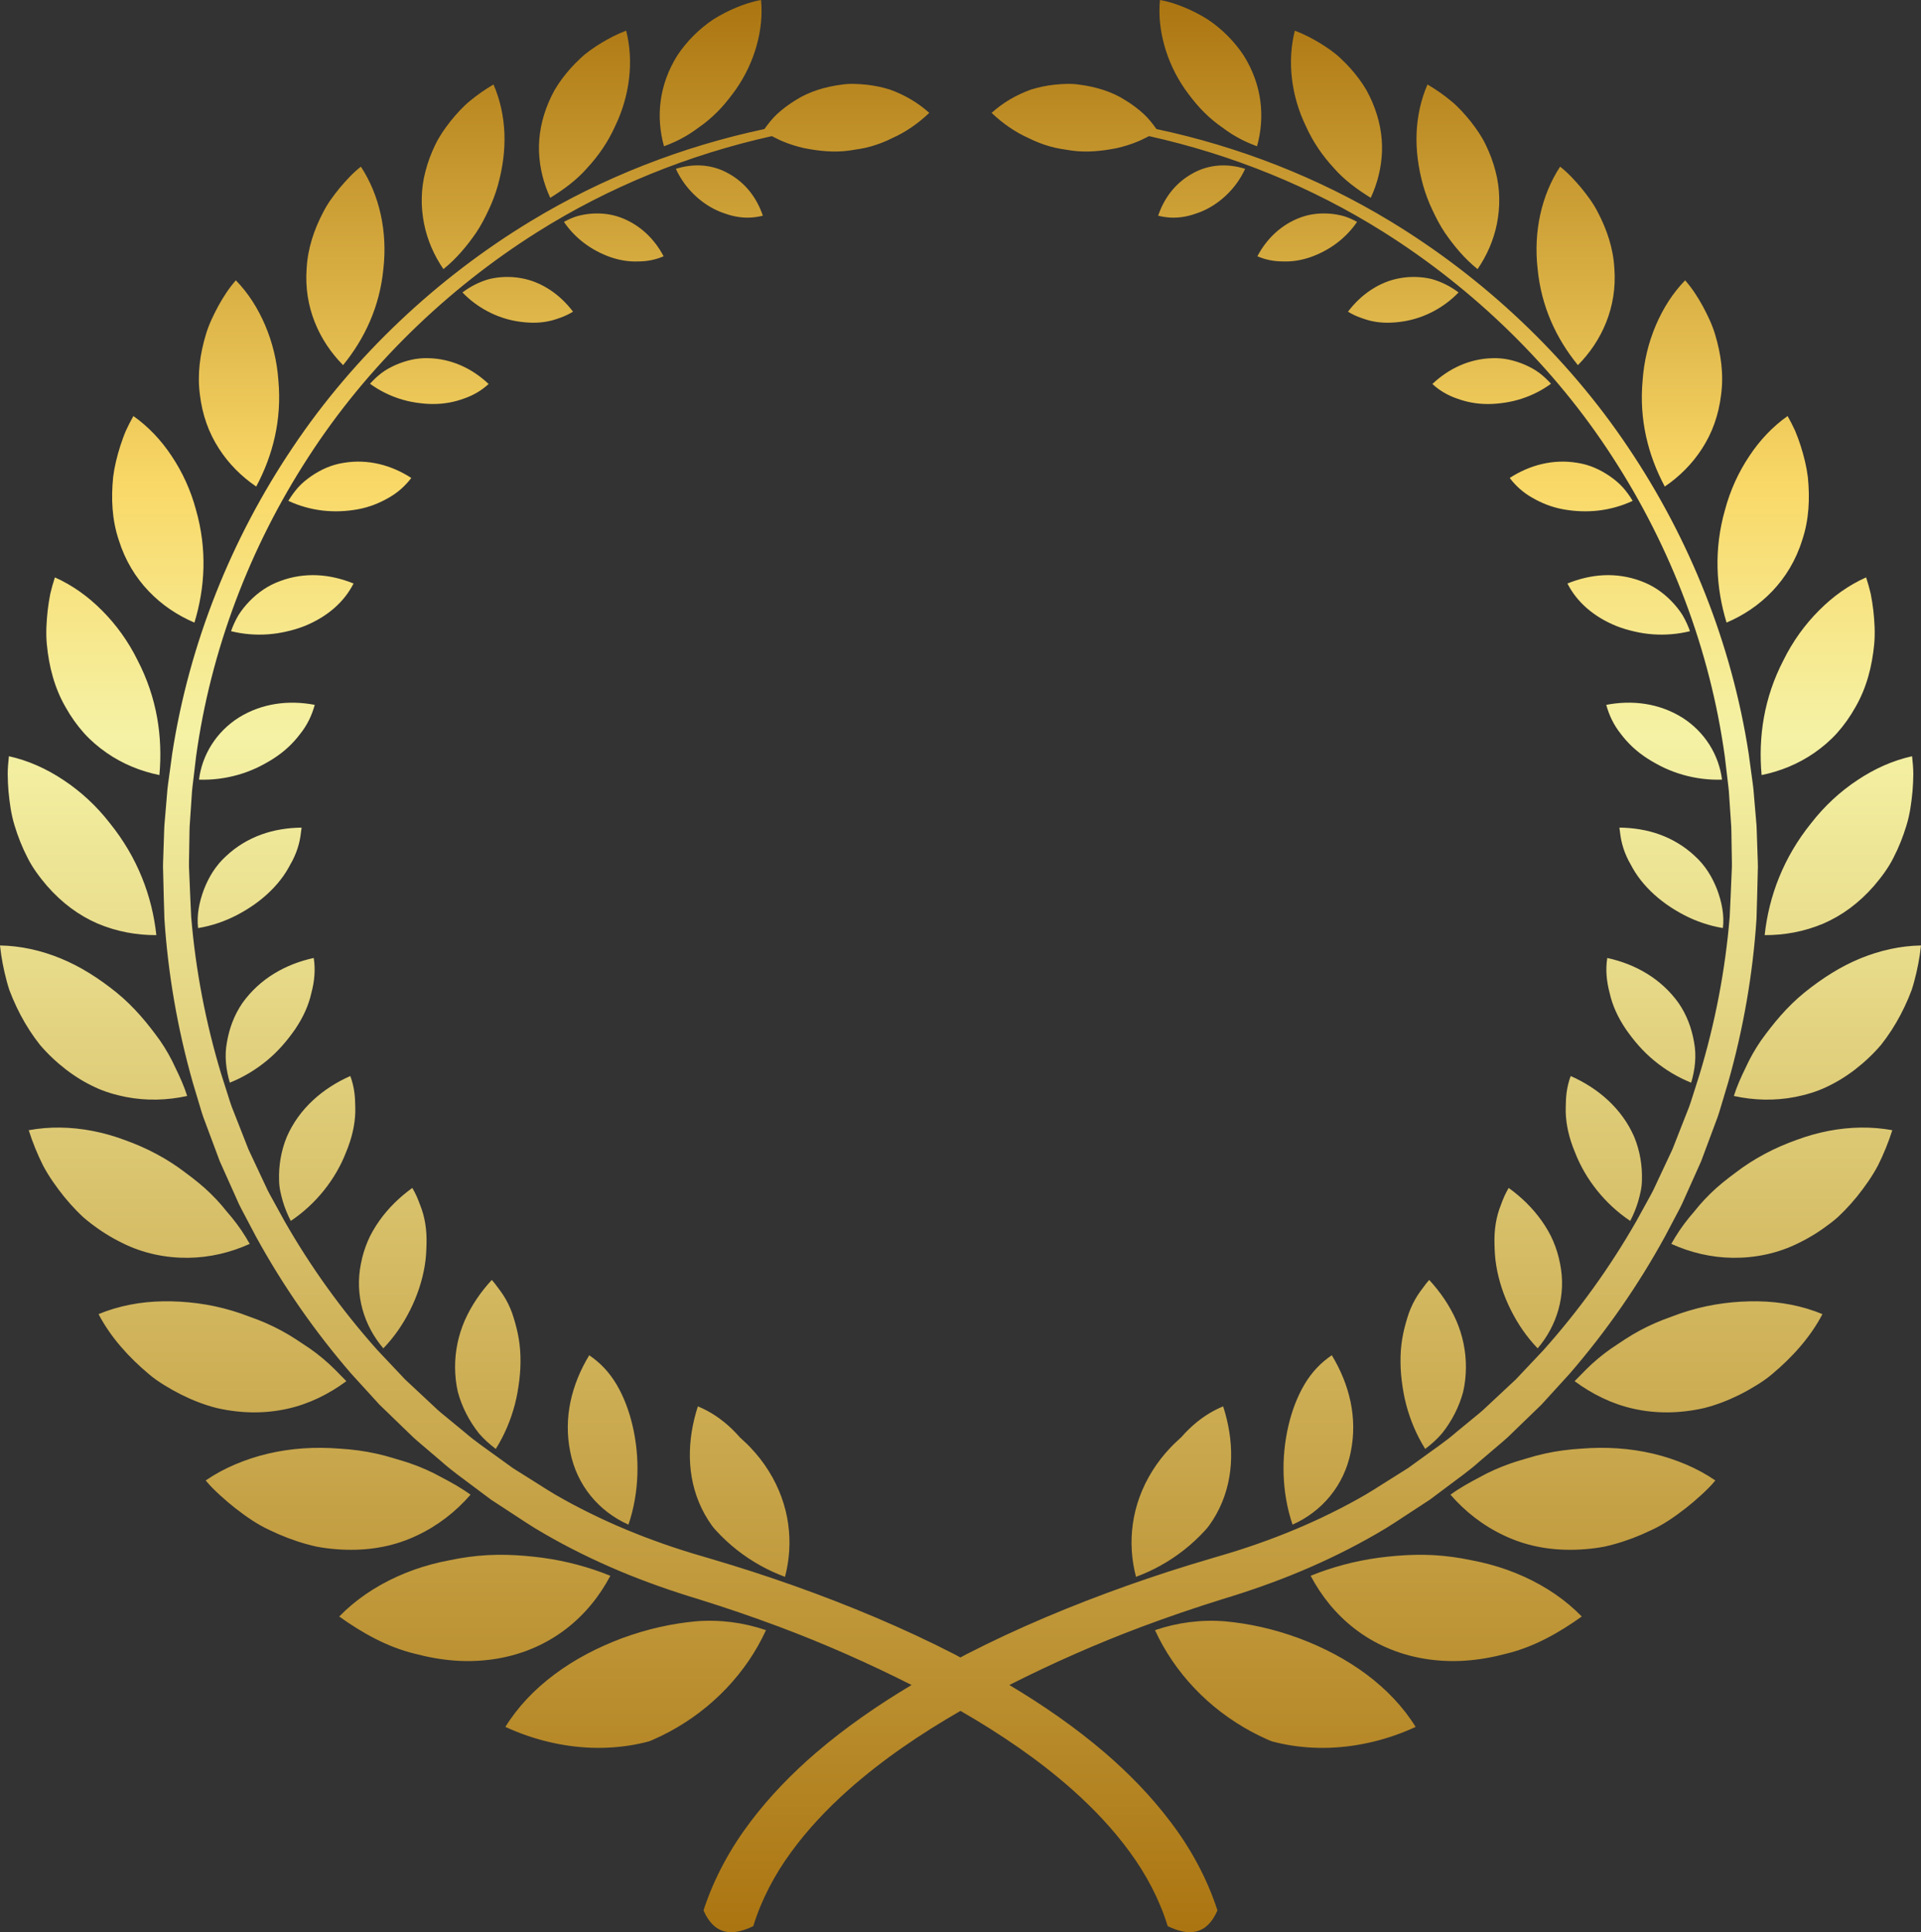 <?xml version="1.0" encoding="UTF-8"?> <svg xmlns="http://www.w3.org/2000/svg" width="350" height="352" viewBox="0 0 350 352" fill="none"><rect x="0" y="0" width="350" height="352" fill="#333333" stroke="none"/><path d="M213.284 331.91C216.85 336.617 219.878 342.044 221.817 348.027C219.86 352.515 216.635 352.783 212.751 350.892C211.261 346.044 208.848 341.483 205.829 337.374C202.822 333.25 199.283 329.518 195.464 326.11C189.215 320.557 182.252 315.861 174.998 311.677C167.743 315.861 160.78 320.557 154.532 326.11C150.713 329.518 147.173 333.25 144.166 337.374C141.148 341.483 138.734 346.044 137.244 350.892C133.36 352.783 130.136 352.515 128.179 348.027C130.119 342.042 133.145 336.617 136.711 331.91C140.275 327.18 144.326 323.065 148.582 319.384C154.131 314.616 160.03 310.584 166.084 306.962C158.222 302.987 150.15 299.42 141.891 296.328C137.073 294.528 132.205 292.865 127.291 291.336C122.378 289.851 117.551 288.165 112.838 286.179C108.128 284.199 103.539 281.937 99.127 279.382C96.905 278.132 94.806 276.672 92.663 275.291L89.461 273.197L86.398 270.906C84.368 269.363 82.271 267.91 80.375 266.199L77.466 263.721C76.502 262.889 75.503 262.095 74.612 261.184L69.123 255.875L63.98 250.236C57.328 242.541 51.504 234.156 46.631 225.262L44.855 221.897C44.27 220.772 43.639 219.67 43.154 218.498L40.045 211.562L37.391 204.444C36.917 203.268 36.57 202.051 36.211 200.837L35.122 197.201C32.36 187.469 30.614 177.462 29.955 167.381C29.858 164.857 29.819 162.332 29.748 159.81L29.7 157.918C29.695 157.288 29.735 156.657 29.751 156.027L29.878 152.243C29.903 151.613 29.911 150.982 29.952 150.353L30.112 148.468L30.43 144.698C30.507 143.439 30.718 142.193 30.88 140.944L31.39 137.198C34.483 117.264 42.132 98.13 53.366 81.459C58.964 73.105 65.532 65.415 72.826 58.508C80.117 51.598 88.141 45.472 96.722 40.273C109.842 32.321 124.308 26.689 139.275 23.509C139.972 22.547 140.709 21.584 141.585 20.776C142.608 19.84 143.74 18.989 144.967 18.243C147.41 16.686 150.276 15.819 153.333 15.418C154.858 15.191 156.382 15.284 157.853 15.428C159.328 15.592 160.755 15.882 162.114 16.312C164.84 17.285 167.288 18.737 169.312 20.563C167.285 22.495 165.013 24.068 162.557 25.166C161.332 25.772 160.062 26.283 158.746 26.654C157.432 27.046 156.064 27.224 154.667 27.439C151.871 27.811 149.117 27.504 146.481 26.98C145.16 26.688 143.856 26.269 142.583 25.739C141.908 25.462 141.275 25.11 140.624 24.799C125.518 28.161 110.997 34.026 97.944 42.247C89.597 47.504 81.826 53.65 74.802 60.539C67.775 67.426 61.485 75.054 56.162 83.301C45.482 99.759 38.383 118.482 35.722 137.835L35.292 141.471C35.156 142.684 34.971 143.891 34.92 145.112L34.674 148.764L34.55 150.59C34.522 151.199 34.525 151.811 34.511 152.42L34.45 156.079C34.446 156.69 34.414 157.3 34.432 157.909L34.511 159.737C34.623 162.174 34.701 164.613 34.834 167.045C35.64 176.767 37.492 186.37 40.305 195.675L41.411 199.15C41.775 200.309 42.126 201.474 42.603 202.594L45.267 209.38L48.363 215.98C48.845 217.097 49.472 218.14 50.05 219.209L51.806 222.402C56.62 230.839 62.327 238.757 68.799 245.994L73.796 251.289L79.116 256.258C79.977 257.113 80.944 257.85 81.876 258.627L84.686 260.938C86.513 262.537 88.538 263.882 90.491 265.316L93.438 267.447L96.516 269.38C98.572 270.657 100.6 272.02 102.688 273.145C106.862 275.466 111.207 277.517 115.679 279.306C117.915 280.202 120.183 281.032 122.475 281.804C123.621 282.188 124.773 282.56 125.933 282.914L129.521 283.977C134.604 285.469 139.631 287.094 144.62 288.865C154.591 292.416 164.416 296.494 173.978 301.4C174.317 301.575 174.651 301.772 174.988 301.949C175.327 301.772 175.66 301.575 175.999 301.4C185.561 296.494 195.387 292.416 205.357 288.865C210.345 287.093 215.373 285.469 220.456 283.977L224.045 282.914C225.204 282.56 226.357 282.188 227.503 281.804C229.797 281.034 232.064 280.202 234.299 279.306C238.771 277.517 243.116 275.466 247.29 273.145C249.378 272.02 251.406 270.657 253.462 269.38L256.541 267.447L259.486 265.316C261.439 263.883 263.465 262.537 265.292 260.938L268.102 258.627C269.034 257.85 270.001 257.113 270.863 256.258L276.182 251.289L281.179 245.994C287.652 238.759 293.358 230.839 298.172 222.402L299.928 219.209C300.506 218.14 301.133 217.097 301.615 215.98L304.711 209.38L307.375 202.594C307.852 201.474 308.204 200.309 308.568 199.15L309.673 195.675C312.486 186.369 314.338 176.765 315.144 167.045C315.278 164.613 315.354 162.174 315.467 159.737L315.547 157.909C315.562 157.298 315.533 156.688 315.528 156.079L315.467 152.42C315.453 151.809 315.458 151.199 315.428 150.59L315.304 148.764L315.058 145.112C315.007 143.891 314.82 142.684 314.687 141.471L314.256 137.835C311.595 118.482 304.496 99.759 293.816 83.301C288.495 75.054 282.203 67.426 275.176 60.539C268.152 53.65 260.382 47.502 252.034 42.247C238.981 34.025 224.46 28.16 209.355 24.799C208.703 25.11 208.07 25.462 207.395 25.739C206.12 26.268 204.819 26.686 203.497 26.98C200.863 27.506 198.107 27.811 195.311 27.439C193.915 27.224 192.546 27.046 191.232 26.654C189.917 26.282 188.646 25.772 187.421 25.166C184.965 24.066 182.694 22.495 180.666 20.563C182.69 18.737 185.138 17.285 187.866 16.312C189.225 15.882 190.652 15.593 192.126 15.428C193.597 15.284 195.123 15.191 196.648 15.418C199.704 15.819 202.57 16.686 205.013 18.243C206.24 18.989 207.374 19.84 208.395 20.776C209.271 21.583 210.008 22.545 210.704 23.509C225.673 26.688 240.138 32.321 253.258 40.273C261.839 45.472 269.864 51.598 277.156 58.508C284.449 65.415 291.017 73.105 296.616 81.459C307.849 98.13 315.498 117.264 318.59 137.198L319.1 140.944C319.262 142.195 319.471 143.44 319.549 144.698L319.87 148.468L320.03 150.353C320.07 150.982 320.076 151.614 320.103 152.243L320.23 156.027C320.246 156.657 320.286 157.288 320.282 157.918L320.233 159.81C320.162 162.332 320.125 164.859 320.028 167.381C319.369 177.464 317.623 187.469 314.861 197.201L313.772 200.837C313.413 202.051 313.066 203.268 312.592 204.444L309.938 211.562L306.829 218.498C306.344 219.67 305.713 220.772 305.128 221.897L303.352 225.262C298.479 234.156 292.655 242.541 286.002 250.236L280.86 255.875L275.371 261.184C274.48 262.095 273.481 262.889 272.517 263.721L269.608 266.199C267.712 267.908 265.616 269.363 263.585 270.906L260.522 273.197L257.32 275.291C255.177 276.674 253.076 278.133 250.855 279.382C246.442 281.937 241.853 284.199 237.143 286.179C232.431 288.165 227.603 289.851 222.692 291.336C217.778 292.867 212.909 294.528 208.092 296.328C199.835 299.42 191.763 302.987 183.9 306.962C189.954 310.584 195.855 314.616 201.402 319.384C205.66 323.065 209.711 327.18 213.273 331.91H213.284ZM139.565 296.971C135.498 295.581 131.144 295.008 126.823 295.358C124.703 295.552 122.414 295.902 120.162 296.416C117.908 296.917 115.633 297.598 113.362 298.43C104.313 301.798 96.624 307.27 92.074 314.595C97.07 316.905 102.446 318.199 107.702 318.394C110.331 318.484 112.933 318.307 115.455 317.855C116.085 317.742 116.712 317.607 117.331 317.462L118.256 317.229C118.525 317.136 118.75 317.028 119.001 316.922C119.977 316.495 120.954 316.018 121.929 315.499C129.721 311.328 135.986 304.775 139.563 296.969L139.565 296.971ZM111.205 287.068C107.294 285.479 103.175 284.377 98.846 283.782C94.483 283.218 90.058 282.987 85.364 283.636C84.193 283.794 83.033 283.996 81.891 284.239C80.77 284.451 79.672 284.695 78.587 284.989C76.419 285.571 74.32 286.321 72.322 287.228C68.327 289.042 64.728 291.477 61.805 294.486C66 297.488 70.552 300.04 75.523 301.25C77.99 301.902 80.419 302.344 82.938 302.525C85.505 302.709 88.059 302.584 90.534 302.17C95.495 301.332 99.715 299.38 103.152 296.734C106.592 294.086 109.251 290.757 111.204 287.068H111.205ZM75.995 279.715C79.823 277.917 83.069 275.353 85.731 272.294C84.079 271.089 82.272 270.09 80.45 269.128C78.654 268.131 76.752 267.284 74.749 266.59C73.755 266.234 72.701 265.955 71.689 265.642C70.676 265.327 69.639 265.053 68.579 264.819C66.458 264.35 64.239 264.043 61.937 263.907C57.421 263.549 53.035 263.824 48.856 264.813C46.776 265.301 44.754 265.962 42.844 266.777C40.953 267.578 39.153 268.551 37.478 269.699C38.259 270.669 39.157 271.534 40.073 272.376C40.989 273.218 41.938 274.023 42.911 274.787C44.872 276.304 46.877 277.714 49.127 278.745C51.338 279.816 53.616 280.685 55.922 281.319C56.499 281.478 57.078 281.622 57.656 281.751C58.244 281.87 58.85 281.955 59.447 282.038C60.647 282.194 61.847 282.29 63.044 282.321C67.837 282.45 72.13 281.565 75.996 279.715H75.995ZM52.343 256.644C56.269 255.785 59.953 253.957 63.106 251.612L61.021 249.491C60.32 248.79 59.584 248.12 58.818 247.478C58.051 246.837 57.252 246.226 56.42 245.645C55.591 245.064 54.708 244.528 53.879 243.958C52.182 242.849 50.357 241.865 48.408 241.016C47.435 240.59 46.427 240.2 45.396 239.842C44.406 239.456 43.384 239.104 42.334 238.79C38.15 237.526 33.786 237 29.686 237.067C25.602 237.127 21.606 237.887 17.956 239.399C20.181 243.661 23.508 247.294 27.098 250.306C27.984 251.068 28.963 251.739 29.972 252.357C30.973 252.98 31.998 253.553 33.04 254.073C35.131 255.11 37.273 255.948 39.503 256.51C44.073 257.551 48.396 257.527 52.344 256.644H52.343ZM34.273 229.139C38.237 229.096 42.014 228.177 45.497 226.605C44.567 224.929 43.487 223.334 42.258 221.827L41.316 220.71C41.017 220.33 40.709 219.957 40.392 219.588C39.759 218.852 39.087 218.14 38.38 217.449C36.977 216.064 35.374 214.793 33.727 213.583C32.124 212.355 30.375 211.228 28.484 210.218C26.599 209.207 24.633 208.365 22.683 207.668C20.78 206.956 18.836 206.407 16.88 206.029C12.969 205.273 9.008 205.197 5.234 205.896C5.936 208.104 6.808 210.259 7.839 212.313C8.918 214.35 10.27 216.246 11.692 218.017C12.411 218.902 13.165 219.748 13.95 220.553C14.342 220.956 14.743 221.348 15.151 221.729C15.574 222.104 16.023 222.459 16.468 222.809C18.261 224.199 20.167 225.403 22.166 226.385C26.106 228.382 30.322 229.181 34.275 229.141L34.273 229.139ZM12.016 194.837C13.729 196.154 15.501 197.223 17.301 198.057C19.073 198.899 21.041 199.462 22.912 199.835C26.698 200.574 30.479 200.452 34.102 199.655C33.547 197.886 32.774 196.18 31.951 194.499C31.182 192.805 30.255 191.162 29.169 189.581C26.901 186.437 24.456 183.436 21.215 180.798C17.937 178.166 14.624 176.059 11.041 174.593C7.469 173.129 3.723 172.3 0 172.24C0.239 174.452 0.655 176.647 1.235 178.779C1.382 179.31 1.532 179.84 1.706 180.364C1.902 180.884 2.109 181.4 2.325 181.912C2.759 182.933 3.233 183.93 3.745 184.902C4.771 186.845 5.956 188.676 7.288 190.355C8.708 192.016 10.304 193.519 12.014 194.837H12.016ZM2.664 150.412C3.276 152.437 4.057 154.392 5.009 156.233C5.917 158.073 7.214 159.799 8.56 161.376C11.313 164.532 14.429 166.805 17.819 168.263C21.274 169.719 24.888 170.371 28.485 170.356C27.715 163.234 25.066 156.229 20.021 149.969C17.608 146.852 14.739 144.204 11.596 142.123C8.483 140.047 5.149 138.546 1.627 137.765C1.512 138.83 1.404 139.896 1.403 140.965C1.409 142.035 1.457 143.104 1.549 144.165C1.756 146.289 2.029 148.384 2.664 150.41V150.412ZM11.944 128.818C12.925 130.574 14.047 132.143 15.281 133.525C16.521 134.908 17.951 136.117 19.416 137.138C22.368 139.184 25.643 140.506 29.045 141.197C29.659 134.298 28.648 127.181 25.062 120.276C23.378 116.86 21.172 113.801 18.597 111.226C16.07 108.67 13.182 106.602 10.002 105.187C9.685 106.167 9.396 107.157 9.165 108.159C8.965 109.171 8.805 110.188 8.686 111.209C8.467 113.254 8.341 115.289 8.525 117.32C8.909 121.39 9.915 125.298 11.944 128.82V128.818ZM35.425 113.419C37.372 107.028 37.759 100.086 35.713 92.894C34.766 89.343 33.251 86.034 31.298 83.115C29.406 80.232 27.045 77.727 24.302 75.792C23.817 76.653 23.367 77.533 22.954 78.428C22.565 79.335 22.231 80.269 21.926 81.206C21.329 83.086 20.853 84.99 20.612 86.923C20.226 90.838 20.397 94.697 21.649 98.414C23.951 105.79 29.288 110.814 35.424 113.42L35.425 113.419ZM39.871 81.69C41.673 84.502 44.009 86.816 46.682 88.637C49.715 82.954 51.38 76.467 50.719 69.28C50.469 65.757 49.637 62.363 48.312 59.256C46.989 56.155 45.234 53.395 42.972 51.065C41.722 52.489 40.684 54.088 39.776 55.744C38.881 57.41 38.063 59.09 37.522 60.895C36.436 64.499 35.925 68.182 36.422 71.911C36.867 75.609 38.036 78.858 39.873 81.688L39.871 81.69ZM69.851 48.971C70.624 42.221 69.149 35.528 65.752 30.364C64.315 31.472 63.089 32.837 61.92 34.209C60.779 35.614 59.699 37.043 58.885 38.66C57.211 41.85 56.079 45.236 55.874 48.841C55.322 55.939 58.152 62.124 62.509 66.518C66.43 61.712 69.185 55.876 69.851 48.971ZM80.79 49.026C83.118 47.163 85.075 44.837 86.794 42.328C87.642 41.057 88.37 39.655 89.034 38.225C89.709 36.81 90.278 35.303 90.729 33.711C91.609 30.493 92.024 27.341 91.9 24.249C91.772 21.155 91.113 18.143 89.912 15.393C88.413 16.27 86.983 17.267 85.651 18.365C84.314 19.454 83.149 20.766 82.072 22.094C81.014 23.453 80.039 24.832 79.298 26.389C78.546 27.932 77.946 29.537 77.522 31.188C76.646 34.456 76.666 37.765 77.265 40.767C77.87 43.782 79.1 46.559 80.789 49.026H80.79ZM106.979 30.612C108.969 28.448 110.719 25.986 112.04 23.055C114.773 17.431 115.494 11.138 114.087 5.593C112.529 6.161 111.048 6.938 109.629 7.78C108.221 8.653 106.854 9.554 105.663 10.712C104.458 11.838 103.36 13.062 102.395 14.369C101.912 15.025 101.463 15.697 101.053 16.396C100.653 17.118 100.291 17.857 99.966 18.616C98.672 21.651 98.11 24.671 98.205 27.616C98.316 30.59 99.046 33.43 100.253 36.041C102.688 34.53 105.021 32.846 106.979 30.613V30.612ZM124.717 24.929C125.924 24.265 127.057 23.403 128.182 22.587C129.297 21.739 130.354 20.777 131.345 19.705C132.334 18.63 133.256 17.44 134.122 16.226C135.839 13.751 137.091 11.054 137.859 8.285C138.627 5.522 138.922 2.758 138.663 0.002C137.106 0.27 135.595 0.772 134.139 1.379C132.682 1.983 131.279 2.707 129.964 3.539C127.351 5.285 125.103 7.542 123.394 10.124C120.03 15.511 119.498 21.335 120.976 26.646C122.263 26.175 123.518 25.617 124.719 24.929H124.717ZM129.035 276.93C129.479 277.604 129.881 278.228 130.514 278.88C131.691 280.157 132.951 281.322 134.284 282.371C136.949 284.465 139.899 286.104 143.025 287.262C144.653 281.068 143.928 274.18 140.058 267.98C139.093 266.429 137.969 264.999 136.72 263.687C136.108 263.039 135.399 262.401 134.78 261.826C134.327 261.298 133.856 260.813 133.379 260.348C131.463 258.495 129.374 257.115 127.148 256.205C125.18 262.278 124.997 268.94 127.858 274.823C128.216 275.552 128.605 276.263 129.037 276.93H129.035ZM114.505 277.749C116.489 271.89 116.601 265.464 115.245 259.696C114.561 256.799 113.581 254.329 112.344 252.231C111.02 249.98 109.332 248.228 107.355 246.893C104.144 252.189 102.618 258.273 103.904 264.523C105.111 270.671 109.209 275.401 114.507 277.751L114.505 277.749ZM84.96 257.548C85.605 258.811 86.378 260.005 87.253 261.113C88.161 262.181 89.217 263.107 90.329 263.958C91.907 261.44 93.075 258.67 93.812 255.832C94.19 254.4 94.419 253.003 94.61 251.512C94.792 250.033 94.867 248.552 94.822 247.088C94.75 244.136 94.117 241.63 93.312 239.219C92.882 238.042 92.349 236.957 91.711 235.966C91.397 235.465 91.04 235.007 90.69 234.54C90.354 234.058 89.992 233.601 89.606 233.168C87.586 235.35 85.888 237.825 84.681 240.545C83.523 243.218 82.894 246.099 82.913 249.139C82.927 250.654 83.087 252.154 83.42 253.578C83.793 254.956 84.313 256.286 84.958 257.548H84.96ZM74.716 238.672C76.009 236.103 76.926 233.367 77.38 230.608C77.618 229.218 77.679 227.922 77.708 226.617C77.749 225.305 77.669 224.052 77.474 222.865C77.278 221.678 76.965 220.555 76.536 219.503C76.147 218.425 75.707 217.373 75.119 216.414C72.802 218.085 70.74 220.09 69.097 222.42C68.288 223.576 67.526 224.85 66.994 226.131C66.447 227.421 66.028 228.783 65.759 230.208C64.592 235.961 66.339 241.54 69.843 245.636C71.833 243.571 73.426 241.238 74.716 238.674V238.672ZM52.979 222.42C57.544 219.364 61.147 214.854 63.057 209.888C64.12 207.346 64.672 204.897 64.731 202.601C64.756 202.023 64.708 201.471 64.705 200.896C64.697 200.325 64.66 199.764 64.593 199.211C64.458 198.108 64.203 197.045 63.827 196.025C58.836 198.219 54.493 201.942 52.245 207.128C51.203 209.678 50.764 212.359 50.848 215.002C50.854 216.343 51.173 217.582 51.523 218.831C51.893 220.07 52.383 221.274 52.979 222.42ZM48.596 193.232C50.623 191.568 52.28 189.649 53.803 187.456C55.275 185.275 56.246 183.078 56.723 180.925C57.305 178.748 57.501 176.59 57.158 174.517C52.039 175.626 47.329 178.289 44.154 182.742C42.652 184.945 41.773 187.364 41.348 189.858C40.865 192.368 41.181 194.859 41.871 197.235C44.309 196.261 46.587 194.888 48.596 193.231V193.232ZM43.155 166.707C45.354 165.565 47.5 164.086 49.273 162.334C50.167 161.457 50.943 160.547 51.604 159.615C52.274 158.682 52.773 157.728 53.299 156.755C53.795 155.782 54.174 154.793 54.439 153.794C54.709 152.795 54.824 151.782 54.949 150.771C52.455 150.795 49.897 151.191 47.59 152.039C45.269 152.883 43.099 154.175 41.207 155.946C39.257 157.715 38.024 159.807 37.147 162.058C36.307 164.306 35.809 166.718 36.092 169.073C38.563 168.664 40.96 167.849 43.154 166.71L43.155 166.707ZM36.256 142.029C38.647 142.114 41.056 141.809 43.351 141.157C44.499 140.831 45.617 140.418 46.69 139.922C47.227 139.674 47.752 139.404 48.264 139.116C48.792 138.83 49.315 138.523 49.82 138.198C51.856 136.893 53.433 135.37 54.675 133.72C55.989 132.084 56.832 130.289 57.344 128.406C52.607 127.505 47.763 128.096 43.532 130.707C39.391 133.32 36.816 137.533 36.256 142.03V142.029ZM52.19 115.047C53.307 114.801 54.415 114.471 55.479 114.051C59.688 112.348 62.722 109.64 64.416 106.3C62.321 105.448 60.051 104.893 57.813 104.794C55.572 104.692 53.302 105.015 51.094 105.835C48.85 106.637 47.017 107.926 45.486 109.499C44.726 110.286 44.025 111.138 43.452 112.057C42.908 112.986 42.453 113.969 42.093 114.985C44.3 115.533 46.597 115.718 48.853 115.554C49.98 115.471 51.099 115.303 52.192 115.047H52.19ZM70.82 90.678C72.494 89.738 73.846 88.502 74.937 87.072C71.3 84.717 67.03 83.575 62.595 84.319C60.348 84.666 58.44 85.566 56.706 86.743C55.857 87.343 55.031 88.001 54.347 88.765C53.667 89.532 53.061 90.364 52.537 91.244C54.489 92.156 56.593 92.748 58.724 93.004C60.85 93.255 63.009 93.176 65.175 92.785C67.335 92.392 69.168 91.631 70.821 90.677L70.82 90.678ZM84.521 72.611C86.252 72.019 87.763 71.122 89.021 69.951C86.078 67.158 82.277 65.334 78.018 65.25C75.869 65.184 73.937 65.692 72.107 66.473C71.207 66.877 70.323 67.344 69.546 67.929C68.775 68.521 68.061 69.186 67.414 69.909C69.058 71.11 70.902 72.038 72.836 72.656C73.804 72.966 74.794 73.198 75.794 73.347C76.799 73.5 77.845 73.599 78.878 73.598C80.957 73.606 82.823 73.234 84.521 72.609V72.611ZM99.76 58.553C100.606 58.4 101.395 58.136 102.177 57.848C102.962 57.568 103.705 57.211 104.401 56.781C103.25 55.25 101.86 53.904 100.258 52.841C98.652 51.77 96.834 50.991 94.896 50.667C92.949 50.325 91.005 50.398 89.175 50.827C87.393 51.321 85.72 52.165 84.258 53.278C86.92 56.043 90.509 57.956 94.31 58.55C96.218 58.852 98.085 58.888 99.76 58.554V58.553ZM120.909 46.687C119.24 43.511 116.561 40.898 113.005 39.599C111.232 38.953 109.453 38.798 107.694 38.928C106.819 39 105.954 39.156 105.114 39.39C104.289 39.65 103.5 40.008 102.746 40.425C104.788 43.417 107.749 45.621 111.247 46.853C112.991 47.451 114.686 47.693 116.297 47.626C117.939 47.626 119.489 47.307 120.909 46.689V46.687ZM132.273 38.964C133.043 39.23 133.809 39.419 134.57 39.529C136.091 39.76 137.569 39.646 138.988 39.297C137.916 36.086 135.842 33.322 132.761 31.619C129.67 29.856 126.222 29.778 123.137 30.759C124.544 33.816 126.977 36.436 129.996 38.019C130.754 38.416 131.513 38.724 132.273 38.962V38.964ZM236.638 298.432C234.367 297.6 232.094 296.917 229.838 296.418C227.587 295.904 225.298 295.553 223.179 295.36C218.856 295.01 214.503 295.581 210.437 296.973C214.014 304.778 220.279 311.331 228.071 315.502C229.046 316.021 230.023 316.498 230.999 316.926C231.25 317.031 231.475 317.139 231.744 317.232L232.669 317.465C233.29 317.61 233.915 317.745 234.545 317.858C237.067 318.311 239.669 318.487 242.298 318.397C247.554 318.202 252.93 316.91 257.926 314.599C253.376 307.274 245.688 301.8 236.639 298.433L236.638 298.432ZM271.415 284.989C270.329 284.696 269.231 284.453 268.11 284.239C266.967 283.996 265.809 283.794 264.636 283.636C259.942 282.987 255.517 283.217 251.154 283.782C246.825 284.377 242.706 285.48 238.795 287.068C240.748 290.757 243.407 294.086 246.847 296.734C250.283 299.38 254.505 301.334 259.464 302.17C261.94 302.584 264.493 302.709 267.061 302.525C269.58 302.344 272.009 301.902 274.475 301.25C279.448 300.04 283.998 297.488 288.193 294.486C285.272 291.477 281.673 289.04 277.677 287.228C275.679 286.321 273.581 285.571 271.413 284.989H271.415ZM301.145 264.813C296.967 263.824 292.58 263.547 288.064 263.907C285.761 264.043 283.542 264.351 281.421 264.819C280.361 265.053 279.324 265.327 278.311 265.642C277.299 265.955 276.245 266.234 275.252 266.59C273.25 267.284 271.348 268.131 269.552 269.128C267.729 270.09 265.922 271.087 264.271 272.294C266.933 275.353 270.178 277.917 274.007 279.715C277.873 281.565 282.165 282.448 286.959 282.321C288.156 282.289 289.357 282.193 290.556 282.038C291.153 281.957 291.759 281.872 292.347 281.751C292.927 281.622 293.505 281.478 294.081 281.319C296.387 280.685 298.665 279.816 300.876 278.745C303.128 277.714 305.131 276.304 307.092 274.787C308.067 274.023 309.014 273.219 309.931 272.376C310.847 271.534 311.748 270.669 312.527 269.699C310.852 268.551 309.051 267.578 307.16 266.777C305.251 265.962 303.229 265.301 301.148 264.813H301.145ZM307.667 238.79C306.616 239.104 305.594 239.454 304.604 239.842C303.571 240.2 302.567 240.592 301.592 241.016C299.643 241.867 297.818 242.849 296.121 243.958C295.292 244.528 294.411 245.064 293.58 245.645C292.748 246.226 291.949 246.837 291.181 247.478C290.413 248.12 289.679 248.789 288.977 249.491L286.89 251.612C290.044 253.957 293.729 255.784 297.656 256.644C301.604 257.527 305.929 257.551 310.497 256.51C312.726 255.948 314.869 255.11 316.96 254.073C318.002 253.554 319.027 252.98 320.028 252.357C321.037 251.739 322.016 251.066 322.902 250.306C326.492 247.295 329.819 243.661 332.044 239.399C328.393 237.887 324.398 237.127 320.314 237.067C316.214 237 311.849 237.526 307.666 238.79H307.667ZM333.122 206.029C331.165 206.407 329.222 206.956 327.318 207.668C325.368 208.365 323.401 209.207 321.518 210.218C319.627 211.228 317.878 212.353 316.274 213.583C314.626 214.793 313.023 216.064 311.62 217.449C310.913 218.14 310.241 218.852 309.608 219.588C309.291 219.957 308.983 220.33 308.686 220.71L307.743 221.827C306.516 223.334 305.436 224.929 304.506 226.605C307.988 228.177 311.766 229.096 315.729 229.139C319.681 229.181 323.899 228.38 327.838 226.383C329.837 225.401 331.742 224.197 333.535 222.808C333.982 222.459 334.431 222.104 334.852 221.728C335.26 221.347 335.661 220.955 336.053 220.552C336.838 219.746 337.592 218.9 338.311 218.016C339.734 216.243 341.085 214.347 342.164 212.311C343.194 210.257 344.068 208.102 344.769 205.894C340.993 205.196 337.034 205.273 333.123 206.028L333.122 206.029ZM338.961 174.594C335.378 176.059 332.064 178.167 328.786 180.799C325.546 183.438 323.099 186.439 320.832 189.582C319.747 191.164 318.82 192.806 318.05 194.501C317.228 196.182 316.455 197.886 315.9 199.657C319.523 200.453 323.302 200.574 327.09 199.837C328.96 199.463 330.929 198.899 332.7 198.058C334.503 197.225 336.272 196.156 337.986 194.839C339.696 193.52 341.29 192.018 342.712 190.357C344.044 188.679 345.228 186.846 346.255 184.903C346.769 183.932 347.243 182.933 347.675 181.913C347.891 181.403 348.098 180.886 348.294 180.365C348.468 179.843 348.618 179.314 348.765 178.781C349.347 176.649 349.761 174.453 350 172.241C346.279 172.303 342.531 173.132 338.959 174.594H338.961ZM329.979 149.969C324.936 156.229 322.286 163.234 321.516 170.356C325.113 170.371 328.727 169.72 332.182 168.263C335.572 166.805 338.689 164.532 341.441 161.376C342.786 159.799 344.085 158.072 344.993 156.233C345.944 154.392 346.725 152.438 347.338 150.412C347.972 148.386 348.246 146.291 348.453 144.167C348.544 143.104 348.593 142.035 348.599 140.966C348.596 139.897 348.488 138.831 348.373 137.767C344.851 138.546 341.519 140.049 338.406 142.125C335.263 144.206 332.394 146.853 329.98 149.97L329.979 149.969ZM320.955 141.197C324.357 140.506 327.632 139.184 330.584 137.138C332.049 136.117 333.479 134.908 334.719 133.525C335.953 132.143 337.075 130.574 338.057 128.818C340.085 125.297 341.093 121.388 341.477 117.318C341.66 115.287 341.536 113.253 341.315 111.208C341.197 110.187 341.037 109.169 340.836 108.157C340.606 107.155 340.317 106.167 340 105.186C336.818 106.6 333.932 108.667 331.405 111.225C328.83 113.8 326.623 116.858 324.939 120.274C321.355 127.178 320.342 134.297 320.957 141.195L320.955 141.197ZM314.575 113.419C320.712 110.813 326.048 105.788 328.349 98.412C329.601 94.696 329.772 90.837 329.386 86.921C329.145 84.988 328.67 83.086 328.072 81.205C327.768 80.267 327.435 79.335 327.045 78.427C326.631 77.531 326.18 76.651 325.696 75.79C322.955 77.727 320.594 80.23 318.7 83.113C316.747 86.032 315.234 89.34 314.285 92.892C312.239 100.084 312.625 107.026 314.573 113.417L314.575 113.419ZM310.129 81.69C311.964 78.859 313.133 75.609 313.578 71.912C314.076 68.183 313.565 64.501 312.478 60.897C311.939 59.094 311.119 57.411 310.224 55.746C309.316 54.09 308.278 52.491 307.028 51.067C304.766 53.397 303.013 56.156 301.688 59.258C300.363 62.364 299.53 65.759 299.281 69.282C298.618 76.469 300.285 82.954 303.318 88.638C305.989 86.818 308.327 84.503 310.129 81.691V81.69ZM287.491 66.518C291.848 62.124 294.678 55.939 294.128 48.841C293.922 45.236 292.79 41.85 291.115 38.66C290.301 37.043 289.221 35.614 288.08 34.209C286.909 32.837 285.687 31.472 284.248 30.364C280.851 35.528 279.376 42.221 280.149 48.971C280.815 55.876 283.569 61.712 287.491 66.518ZM260.966 38.225C261.63 39.655 262.358 41.057 263.206 42.328C264.927 44.837 266.882 47.164 269.21 49.026C270.898 46.559 272.128 43.782 272.733 40.767C273.33 37.765 273.352 34.456 272.477 31.188C272.052 29.537 271.452 27.932 270.701 26.389C269.959 24.832 268.986 23.453 267.927 22.094C266.849 20.766 265.684 19.454 264.347 18.365C263.016 17.267 261.585 16.27 260.086 15.393C258.886 18.143 258.226 21.155 258.099 24.249C257.974 27.341 258.39 30.493 259.27 33.711C259.721 35.303 260.29 36.81 260.965 38.225H260.966ZM243.021 30.612C244.979 32.844 247.31 34.527 249.747 36.039C250.955 33.428 251.684 30.589 251.795 27.614C251.89 24.671 251.328 21.651 250.034 18.614C249.709 17.857 249.347 17.116 248.947 16.394C248.537 15.696 248.088 15.023 247.604 14.368C246.64 13.06 245.542 11.836 244.337 10.71C243.146 9.553 241.779 8.651 240.371 7.779C238.952 6.936 237.471 6.16 235.913 5.591C234.506 11.136 235.226 17.429 237.96 23.053C239.283 25.984 241.031 28.448 243.021 30.61V30.612ZM215.88 16.224C216.744 17.439 217.666 18.628 218.657 19.704C219.647 20.776 220.705 21.738 221.82 22.585C222.944 23.403 224.076 24.265 225.284 24.928C226.485 25.616 227.74 26.173 229.027 26.644C230.505 21.333 229.971 15.508 226.609 10.123C224.902 7.54 222.652 5.283 220.039 3.537C218.724 2.705 217.321 1.982 215.864 1.377C214.407 0.77 212.897 0.268 211.34 0C211.079 2.756 211.376 5.52 212.143 8.284C212.911 11.053 214.163 13.75 215.88 16.224ZM206.975 287.262C210.101 286.104 213.051 284.465 215.716 282.371C217.049 281.323 218.309 280.157 219.486 278.88C220.119 278.228 220.521 277.602 220.965 276.93C221.397 276.263 221.786 275.552 222.143 274.823C225.005 268.94 224.82 262.278 222.854 256.205C220.626 257.115 218.539 258.493 216.623 260.348C216.146 260.813 215.673 261.298 215.222 261.826C214.603 262.401 213.894 263.037 213.281 263.687C212.031 264.999 210.91 266.429 209.944 267.98C206.074 274.178 205.349 281.066 206.977 287.262H206.975ZM237.658 252.23C236.42 254.327 235.44 256.798 234.756 259.694C233.4 265.462 233.512 271.888 235.496 277.748C240.794 275.397 244.892 270.668 246.099 264.52C247.385 258.27 245.861 252.186 242.648 246.889C240.67 248.225 238.983 249.977 237.659 252.228L237.658 252.23ZM260.394 233.168C260.007 233.601 259.646 234.058 259.31 234.54C258.96 235.008 258.603 235.465 258.289 235.966C257.651 236.957 257.118 238.042 256.688 239.219C255.883 241.63 255.25 244.138 255.178 247.088C255.133 248.552 255.208 250.033 255.39 251.512C255.581 253.003 255.81 254.399 256.188 255.832C256.925 258.672 258.091 261.44 259.669 263.958C260.781 263.107 261.837 262.181 262.745 261.113C263.621 260.005 264.394 258.809 265.039 257.548C265.684 256.287 266.205 254.956 266.577 253.578C266.911 252.155 267.071 250.654 267.085 249.139C267.104 246.098 266.477 243.216 265.317 240.545C264.111 237.825 262.413 235.35 260.393 233.168H260.394ZM280.902 222.419C279.258 220.09 277.196 218.084 274.879 216.412C274.291 217.371 273.851 218.422 273.463 219.501C273.035 220.555 272.722 221.677 272.526 222.863C272.331 224.05 272.251 225.303 272.292 226.616C272.321 227.92 272.382 229.218 272.62 230.607C273.074 233.366 273.991 236.102 275.284 238.671C276.573 241.235 278.165 243.568 280.155 245.633C283.661 241.535 285.408 235.956 284.239 230.205C283.968 228.78 283.552 227.418 283.004 226.128C282.473 224.848 281.711 223.573 280.902 222.417V222.419ZM286.173 196.027C285.799 197.046 285.542 198.108 285.408 199.212C285.34 199.764 285.303 200.326 285.296 200.898C285.293 201.471 285.245 202.024 285.27 202.602C285.329 204.898 285.881 207.348 286.945 209.89C288.854 214.855 292.457 219.367 297.023 222.422C297.62 221.275 298.11 220.072 298.479 218.832C298.828 217.583 299.147 216.344 299.153 215.004C299.237 212.361 298.799 209.679 297.757 207.129C295.508 201.944 291.165 198.221 286.175 196.027H286.173ZM308.129 197.237C308.821 194.86 309.137 192.369 308.652 189.859C308.227 187.365 307.35 184.945 305.846 182.744C302.671 178.291 297.961 175.628 292.841 174.519C292.501 176.591 292.697 178.748 293.278 180.926C293.756 183.08 294.726 185.277 296.199 187.458C297.72 189.65 299.379 191.57 301.405 193.234C303.414 194.891 305.692 196.263 308.131 197.239L308.129 197.237ZM312.853 162.055C311.975 159.805 310.743 157.714 308.793 155.943C306.901 154.172 304.731 152.88 302.41 152.036C300.104 151.188 297.545 150.793 295.051 150.768C295.176 151.778 295.291 152.793 295.561 153.791C295.826 154.79 296.205 155.779 296.701 156.752C297.228 157.725 297.727 158.679 298.396 159.612C299.057 160.544 299.833 161.454 300.727 162.331C302.5 164.084 304.646 165.562 306.845 166.704C309.04 167.844 311.435 168.659 313.908 169.067C314.191 166.712 313.693 164.3 312.853 162.052V162.055ZM306.468 130.705C302.235 128.093 297.393 127.501 292.656 128.405C293.168 130.287 294.011 132.083 295.325 133.719C296.567 135.369 298.144 136.892 300.18 138.196C300.685 138.523 301.208 138.828 301.736 139.115C302.248 139.404 302.774 139.672 303.31 139.92C304.383 140.416 305.501 140.828 306.649 141.155C308.944 141.807 311.353 142.114 313.744 142.027C313.184 137.531 310.609 133.317 306.468 130.704V130.705ZM304.514 109.499C302.985 107.926 301.15 106.637 298.906 105.835C296.698 105.015 294.428 104.692 292.187 104.794C289.951 104.893 287.677 105.446 285.584 106.3C287.278 109.64 290.311 112.348 294.521 114.051C295.585 114.471 296.692 114.799 297.81 115.047C298.901 115.303 300.02 115.473 301.148 115.554C303.405 115.716 305.702 115.532 307.908 114.985C307.547 113.969 307.093 112.986 306.549 112.057C305.977 111.138 305.276 110.286 304.515 109.499H304.514ZM293.297 86.743C291.563 85.566 289.655 84.666 287.407 84.319C282.972 83.575 278.702 84.717 275.064 87.072C276.156 88.502 277.507 89.738 279.182 90.678C280.835 91.634 282.668 92.394 284.828 92.787C286.995 93.176 289.151 93.257 291.279 93.005C293.411 92.75 295.515 92.158 297.466 91.246C296.944 90.366 296.337 89.534 295.656 88.767C294.972 88.003 294.148 87.344 293.297 86.745V86.743ZM277.891 66.474C276.061 65.692 274.13 65.185 271.981 65.252C267.72 65.336 263.921 67.159 260.977 69.952C262.237 71.124 263.747 72.021 265.478 72.612C267.177 73.237 269.042 73.609 271.121 73.601C272.152 73.604 273.2 73.503 274.204 73.35C275.204 73.201 276.193 72.969 277.162 72.659C279.097 72.041 280.941 71.113 282.586 69.912C281.939 69.189 281.224 68.522 280.454 67.932C279.677 67.347 278.793 66.88 277.893 66.476L277.891 66.474ZM255.104 50.669C253.168 50.992 251.35 51.772 249.744 52.842C248.14 53.905 246.752 55.253 245.599 56.782C246.296 57.213 247.038 57.569 247.825 57.85C248.605 58.136 249.395 58.401 250.241 58.554C251.916 58.888 253.784 58.852 255.692 58.55C259.492 57.956 263.081 56.043 265.743 53.278C264.283 52.167 262.61 51.321 260.828 50.827C258.996 50.398 257.054 50.325 255.105 50.667L255.104 50.669ZM242.306 38.927C240.547 38.797 238.77 38.952 236.995 39.598C233.439 40.898 230.76 43.51 229.091 46.686C230.511 47.304 232.061 47.623 233.703 47.623C235.313 47.69 237.009 47.448 238.753 46.85C242.251 45.617 245.212 43.413 247.254 40.422C246.498 40.005 245.711 39.647 244.886 39.387C244.046 39.153 243.181 38.997 242.306 38.925V38.927ZM217.727 38.964C218.487 38.725 219.248 38.419 220.004 38.02C223.023 36.436 225.456 33.817 226.863 30.761C223.779 29.78 220.33 29.857 217.239 31.62C214.158 33.323 212.084 36.087 211.012 39.299C212.432 39.646 213.909 39.76 215.43 39.531C216.189 39.421 216.957 39.232 217.725 38.966L217.727 38.964Z" fill="url(#paint0_linear_770_775)"></path><defs><linearGradient id="paint0_linear_770_775" x1="175.001" y1="0" x2="175.001" y2="351.999" gradientUnits="userSpaceOnUse"><stop stop-color="#AB7511"></stop><stop offset="0.25" stop-color="#F9D867"></stop><stop offset="0.38" stop-color="#F5F2A5"></stop><stop offset="1" stop-color="#AB7511"></stop></linearGradient></defs></svg> 